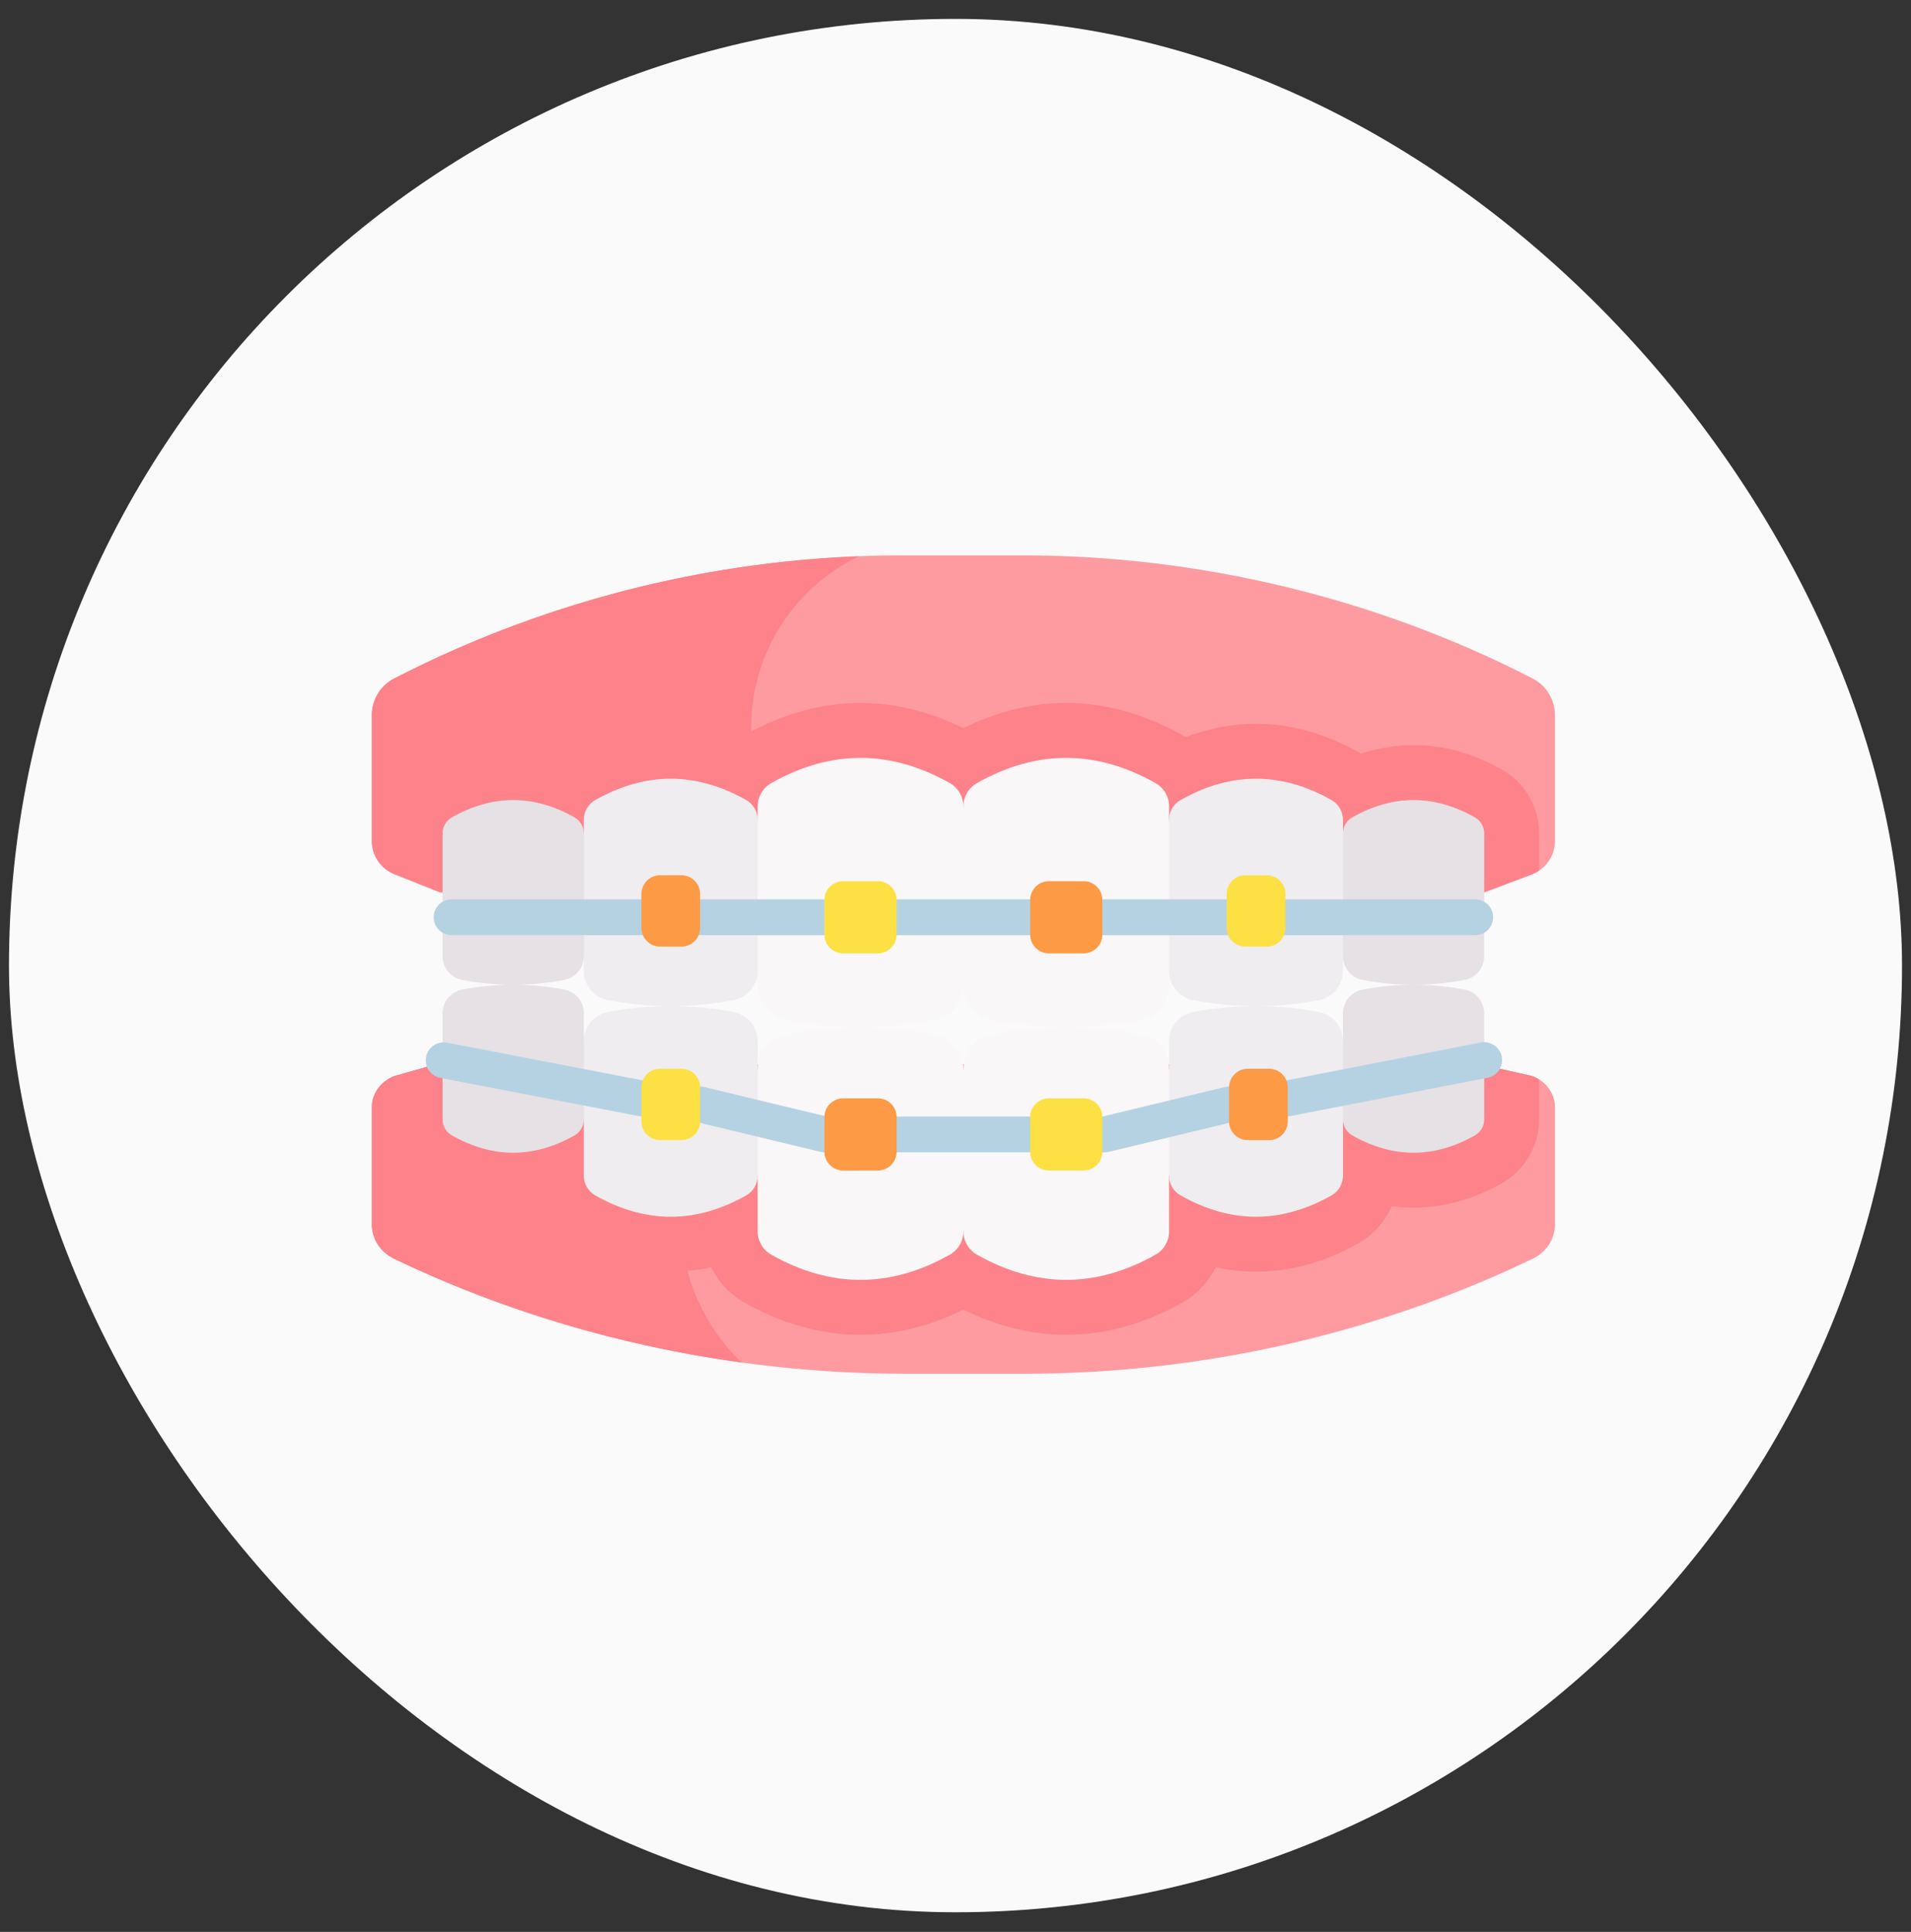 <svg xmlns="http://www.w3.org/2000/svg" width="93" height="94" viewBox="0 0 93 94" fill="none"><rect x="0" y="0" width="93" height="94" fill="#333333" stroke="none"/><rect x="0.437" y="0.919" width="92.126" height="92.126" rx="46.063" fill="#FAFAFA"></rect><path d="M72.031 51.782L74.572 52.358C75.237 52.605 75.673 53.206 75.673 53.873V59.582C75.673 60.284 75.252 60.928 74.583 61.249C66.928 64.924 58.444 66.841 49.836 66.841H44.048C35.44 66.841 26.84 64.924 19.185 61.249C18.515 60.928 18.095 60.284 18.095 59.582V53.873C18.095 53.206 18.531 52.605 19.196 52.358L21.223 51.782H72.031V51.782Z" fill="#FD9BA1"></path><path d="M33.122 59.312C33.122 56.275 34.516 53.564 36.699 51.783H21.223L19.196 52.359C18.531 52.606 18.095 53.206 18.095 53.874V59.582C18.095 60.285 18.515 60.928 19.185 61.25C24.471 63.787 30.207 65.486 36.086 66.295C34.259 64.529 33.122 62.054 33.122 59.312Z" fill="#FD828A"></path><path d="M75.673 34.799V40.913C75.673 41.628 75.237 42.271 74.572 42.536L72.23 43.421H21.422L19.196 42.536C18.531 42.271 18.095 41.628 18.095 40.913V34.799C18.095 34.421 18.201 34.061 18.389 33.752C18.577 33.442 18.85 33.183 19.184 33.011C26.84 29.075 35.324 27.021 43.931 27.021H49.72C54.025 27.021 58.327 27.535 62.509 28.541C66.691 29.545 70.756 31.044 74.583 33.011C75.252 33.356 75.673 34.045 75.673 34.799Z" fill="#FD9BA1"></path><path d="M36.559 35.395C36.559 31.725 38.699 28.555 41.799 27.065C33.927 27.375 26.206 29.401 19.184 33.011C18.85 33.183 18.577 33.442 18.389 33.752C18.201 34.061 18.095 34.421 18.095 34.799V40.913C18.095 41.628 18.53 42.272 19.196 42.536L21.421 43.421H41.227C38.44 41.831 36.559 38.834 36.559 35.395Z" fill="#FD828A"></path><path d="M73.091 37.445C71.695 36.656 70.249 36.256 68.793 36.256C67.933 36.256 67.076 36.397 66.231 36.673C66.192 36.649 66.154 36.624 66.114 36.602C64.489 35.683 62.81 35.218 61.126 35.218C59.974 35.218 58.825 35.435 57.694 35.867C57.646 35.837 57.599 35.806 57.549 35.778C55.702 34.734 53.797 34.205 51.889 34.205C50.207 34.205 48.527 34.617 46.884 35.431C45.242 34.618 43.562 34.205 41.879 34.205C39.971 34.205 38.066 34.734 36.214 35.78C34.973 36.484 34.202 37.809 34.202 39.239V43.421H44.212H49.555H54.223H59.566H62.685H68.028H72.23L74.572 42.536C74.689 42.489 74.799 42.43 74.901 42.361V40.55C74.901 39.264 74.207 38.074 73.091 37.445Z" fill="#FD828A"></path><path d="M56.895 47.237V47.937C56.895 48.757 56.316 49.468 55.51 49.621C53.097 50.081 50.683 50.081 48.269 49.621C47.462 49.468 46.884 48.757 46.884 47.937L46.187 43.484L46.884 39.239C46.884 38.769 47.135 38.335 47.542 38.104C50.44 36.467 53.338 36.467 56.236 38.104C56.644 38.335 56.895 38.769 56.895 39.239V39.886L57.591 43.686L56.895 47.237Z" fill="#F9F7F8"></path><path d="M36.873 39.886L37.803 43.416L36.873 47.238C36.873 47.931 36.383 48.532 35.703 48.662C33.662 49.05 31.622 49.05 29.582 48.662C28.901 48.532 28.411 47.931 28.411 47.238V46.521L27.482 43.214L28.411 40.55V39.886C28.411 39.49 28.624 39.123 28.968 38.928C31.418 37.543 33.866 37.543 36.316 38.928C36.661 39.123 36.873 39.49 36.873 39.886Z" fill="#EFEDEF"></path><path d="M28.411 40.55V46.521C28.411 47.085 28.014 47.574 27.461 47.678C25.804 47.994 24.146 47.994 22.489 47.678C21.935 47.574 21.538 47.085 21.538 46.521V40.55C21.538 40.227 21.711 39.929 21.991 39.771C23.98 38.647 25.97 38.647 27.959 39.771C28.239 39.929 28.411 40.227 28.411 40.55Z" fill="#E5E1E5"></path><path d="M65.357 46.521V47.238C65.357 47.931 64.867 48.532 64.186 48.662C62.145 49.05 60.106 49.05 58.065 48.662C57.384 48.532 56.894 47.931 56.894 47.238V39.886C56.894 39.49 57.107 39.123 57.452 38.928C59.901 37.543 62.35 37.543 64.799 38.928C65.144 39.123 65.357 39.49 65.357 39.886V40.55L66.286 43.821L65.357 46.521Z" fill="#EFEDEF"></path><path d="M46.884 39.239V47.937C46.884 48.757 46.306 49.468 45.499 49.621C43.085 50.081 40.671 50.081 38.258 49.621C37.452 49.468 36.873 48.757 36.873 47.937V47.237V39.886V39.239C36.873 38.769 37.124 38.335 37.532 38.104C40.43 36.467 43.328 36.467 46.225 38.104C46.633 38.335 46.884 38.769 46.884 39.239Z" fill="#F9F7F8"></path><path d="M72.23 40.55V46.521C72.23 47.085 71.833 47.574 71.279 47.678C69.621 47.994 67.964 47.994 66.307 47.678C65.754 47.574 65.357 47.085 65.357 46.521V40.55C65.357 40.227 65.528 39.929 65.808 39.771C67.798 38.647 69.787 38.647 71.777 39.771C72.057 39.929 72.23 40.227 72.23 40.55Z" fill="#E5E1E5"></path><path d="M74.572 52.358L72.031 51.782H68.028H62.685H59.558H54.223H49.548H44.22H39.545H34.21H25.74V57.206C25.74 58.564 26.473 59.823 27.655 60.491C29.28 61.409 30.958 61.874 32.642 61.874C33.3 61.874 33.956 61.802 34.609 61.661C34.956 62.369 35.51 62.971 36.218 63.373C38.066 64.416 39.971 64.945 41.879 64.945C43.561 64.945 45.241 64.534 46.884 63.719C48.525 64.533 50.206 64.945 51.889 64.945C53.797 64.945 55.702 64.416 57.553 63.371C58.26 62.97 58.813 62.368 59.159 61.661C59.812 61.802 60.468 61.874 61.126 61.874C62.81 61.874 64.488 61.409 66.114 60.49C66.845 60.077 67.404 59.437 67.724 58.688C68.079 58.736 68.436 58.76 68.793 58.76C70.249 58.76 71.695 58.36 73.09 57.572C74.207 56.941 74.901 55.752 74.901 54.467V52.521C74.799 52.457 74.69 52.402 74.572 52.358Z" fill="#FD828A"></path><path d="M72.23 49.307V54.467C72.23 54.788 72.057 55.087 71.777 55.245C69.788 56.369 67.798 56.369 65.809 55.245C65.529 55.087 65.357 54.788 65.357 54.467L64.428 52.051L65.357 50.667V49.307C65.357 48.744 65.754 48.256 66.307 48.151C67.964 47.835 69.622 47.835 71.279 48.151C71.833 48.256 72.23 48.744 72.23 49.307Z" fill="#E5E1E5"></path><path d="M56.894 57.206V59.912C56.894 60.381 56.644 60.816 56.236 61.047C53.338 62.683 50.44 62.683 47.542 61.047C47.135 60.816 46.884 60.381 46.884 59.912L45.839 54.346L46.884 52.027C46.884 51.207 47.462 50.496 48.268 50.343C50.683 49.883 53.096 49.883 55.51 50.343C56.316 50.496 56.894 51.207 56.894 52.027L58.056 53.604L56.894 57.206Z" fill="#F9F7F8"></path><path d="M21.223 51.782L19.196 52.358C19.078 52.402 18.968 52.457 18.866 52.521V54.467C18.866 55.751 19.56 56.941 20.676 57.571C22.072 58.36 23.518 58.76 24.975 58.76C26.431 58.76 27.877 58.36 29.272 57.572C30.389 56.941 31.082 55.752 31.082 54.467V51.782H21.223Z" fill="#FD828A"></path><path d="M36.873 52.027L37.803 54.278L36.873 57.206C36.873 57.602 36.661 57.97 36.316 58.165C33.866 59.549 31.418 59.549 28.969 58.165C28.624 57.97 28.411 57.602 28.411 57.206V54.467L27.017 52.052L28.411 50.668C28.411 49.975 28.901 49.373 29.582 49.243C31.622 48.855 33.662 48.855 35.703 49.243C36.383 49.373 36.873 49.975 36.873 50.668V52.027Z" fill="#EFEDEF"></path><path d="M28.411 50.667V54.467C28.411 54.788 28.239 55.087 27.959 55.245C25.97 56.369 23.98 56.369 21.991 55.245C21.711 55.087 21.538 54.788 21.538 54.467V49.307C21.538 48.744 21.935 48.256 22.489 48.151C24.146 47.835 25.804 47.835 27.461 48.151C28.014 48.256 28.411 48.744 28.411 49.307V50.667Z" fill="#E5E1E5"></path><path d="M65.357 54.467V57.206C65.357 57.602 65.144 57.97 64.799 58.165C62.35 59.549 59.901 59.549 57.452 58.165C57.107 57.97 56.894 57.602 56.894 57.206V52.027V50.668C56.894 49.975 57.384 49.373 58.065 49.243C60.106 48.855 62.145 48.855 64.186 49.243C64.867 49.373 65.357 49.975 65.357 50.668V54.467Z" fill="#EFEDEF"></path><path d="M46.884 52.027V59.912C46.884 60.382 46.633 60.816 46.225 61.047C43.328 62.684 40.43 62.684 37.532 61.047C37.124 60.816 36.873 60.382 36.873 59.912V57.206V52.027C36.873 51.207 37.452 50.496 38.258 50.343C40.671 49.883 43.085 49.883 45.499 50.343C46.306 50.496 46.884 51.207 46.884 52.027Z" fill="#F9F7F8"></path><path d="M71.792 45.502H21.975C21.494 45.502 21.104 45.112 21.104 44.631C21.104 44.15 21.494 43.76 21.975 43.76H71.792C72.273 43.76 72.663 44.15 72.663 44.631C72.663 45.112 72.273 45.502 71.792 45.502Z" fill="#B5D2E2"></path><path d="M42.723 46.387H41.033C40.53 46.387 40.122 45.979 40.122 45.476V43.787C40.122 43.283 40.53 42.876 41.033 42.876H42.723C43.226 42.876 43.634 43.283 43.634 43.787V45.476C43.634 45.979 43.226 46.387 42.723 46.387Z" fill="#FDE044"></path><path d="M33.159 46.059H32.125C31.622 46.059 31.214 45.651 31.214 45.148V43.498C31.214 42.994 31.622 42.586 32.125 42.586H33.159C33.663 42.586 34.071 42.994 34.071 43.498V45.148C34.071 45.651 33.663 46.059 33.159 46.059Z" fill="#FD9A45"></path><path d="M61.643 46.059H60.608C60.105 46.059 59.697 45.651 59.697 45.148V43.498C59.697 42.994 60.105 42.586 60.608 42.586H61.643C62.146 42.586 62.554 42.994 62.554 43.498V45.148C62.554 45.651 62.146 46.059 61.643 46.059Z" fill="#FDE044"></path><path d="M51.045 46.387H52.734C53.237 46.387 53.645 45.979 53.645 45.476V43.787C53.645 43.283 53.237 42.876 52.734 42.876H51.045C50.542 42.876 50.134 43.283 50.134 43.787V45.476C50.134 45.979 50.542 46.387 51.045 46.387Z" fill="#FD9A45"></path><path d="M53.761 56.068H40.122C40.054 56.068 39.985 56.06 39.918 56.044L33.923 54.599L31.123 54.308C31.098 54.305 31.074 54.301 31.049 54.297L21.426 52.445C20.954 52.354 20.645 51.897 20.736 51.425C20.826 50.952 21.283 50.642 21.756 50.734L31.341 52.579L34.161 52.872C34.199 52.876 34.237 52.883 34.275 52.892L40.226 54.326H53.658L59.609 52.892C59.646 52.883 59.684 52.876 59.723 52.872L62.541 52.579L72.063 50.727C72.535 50.635 72.993 50.943 73.085 51.416C73.176 51.888 72.868 52.345 72.396 52.437L62.836 54.296C62.811 54.301 62.785 54.305 62.76 54.308L59.961 54.599L53.965 56.044C53.898 56.06 53.83 56.068 53.761 56.068Z" fill="#B5D2E2"></path><path d="M33.159 55.475H32.125C31.622 55.475 31.214 55.067 31.214 54.564V52.913C31.214 52.41 31.622 52.002 32.125 52.002H33.159C33.663 52.002 34.071 52.41 34.071 52.913V54.564C34.071 55.067 33.663 55.475 33.159 55.475Z" fill="#FDE044"></path><path d="M60.724 55.475H61.759C62.262 55.475 62.67 55.067 62.67 54.564V52.913C62.67 52.41 62.262 52.002 61.759 52.002H60.724C60.221 52.002 59.813 52.41 59.813 52.913V54.564C59.813 55.067 60.221 55.475 60.724 55.475Z" fill="#FD9A45"></path><path d="M51.045 56.953H52.734C53.237 56.953 53.645 56.545 53.645 56.041V54.352C53.645 53.849 53.237 53.441 52.734 53.441H51.045C50.542 53.441 50.134 53.849 50.134 54.352V56.041C50.134 56.545 50.542 56.953 51.045 56.953Z" fill="#FDE044"></path><path d="M42.723 56.953H41.033C40.53 56.953 40.122 56.545 40.122 56.041V54.352C40.122 53.849 40.53 53.441 41.033 53.441H42.723C43.226 53.441 43.634 53.849 43.634 54.352V56.041C43.634 56.545 43.226 56.953 42.723 56.953Z" fill="#FD9A45"></path></svg>